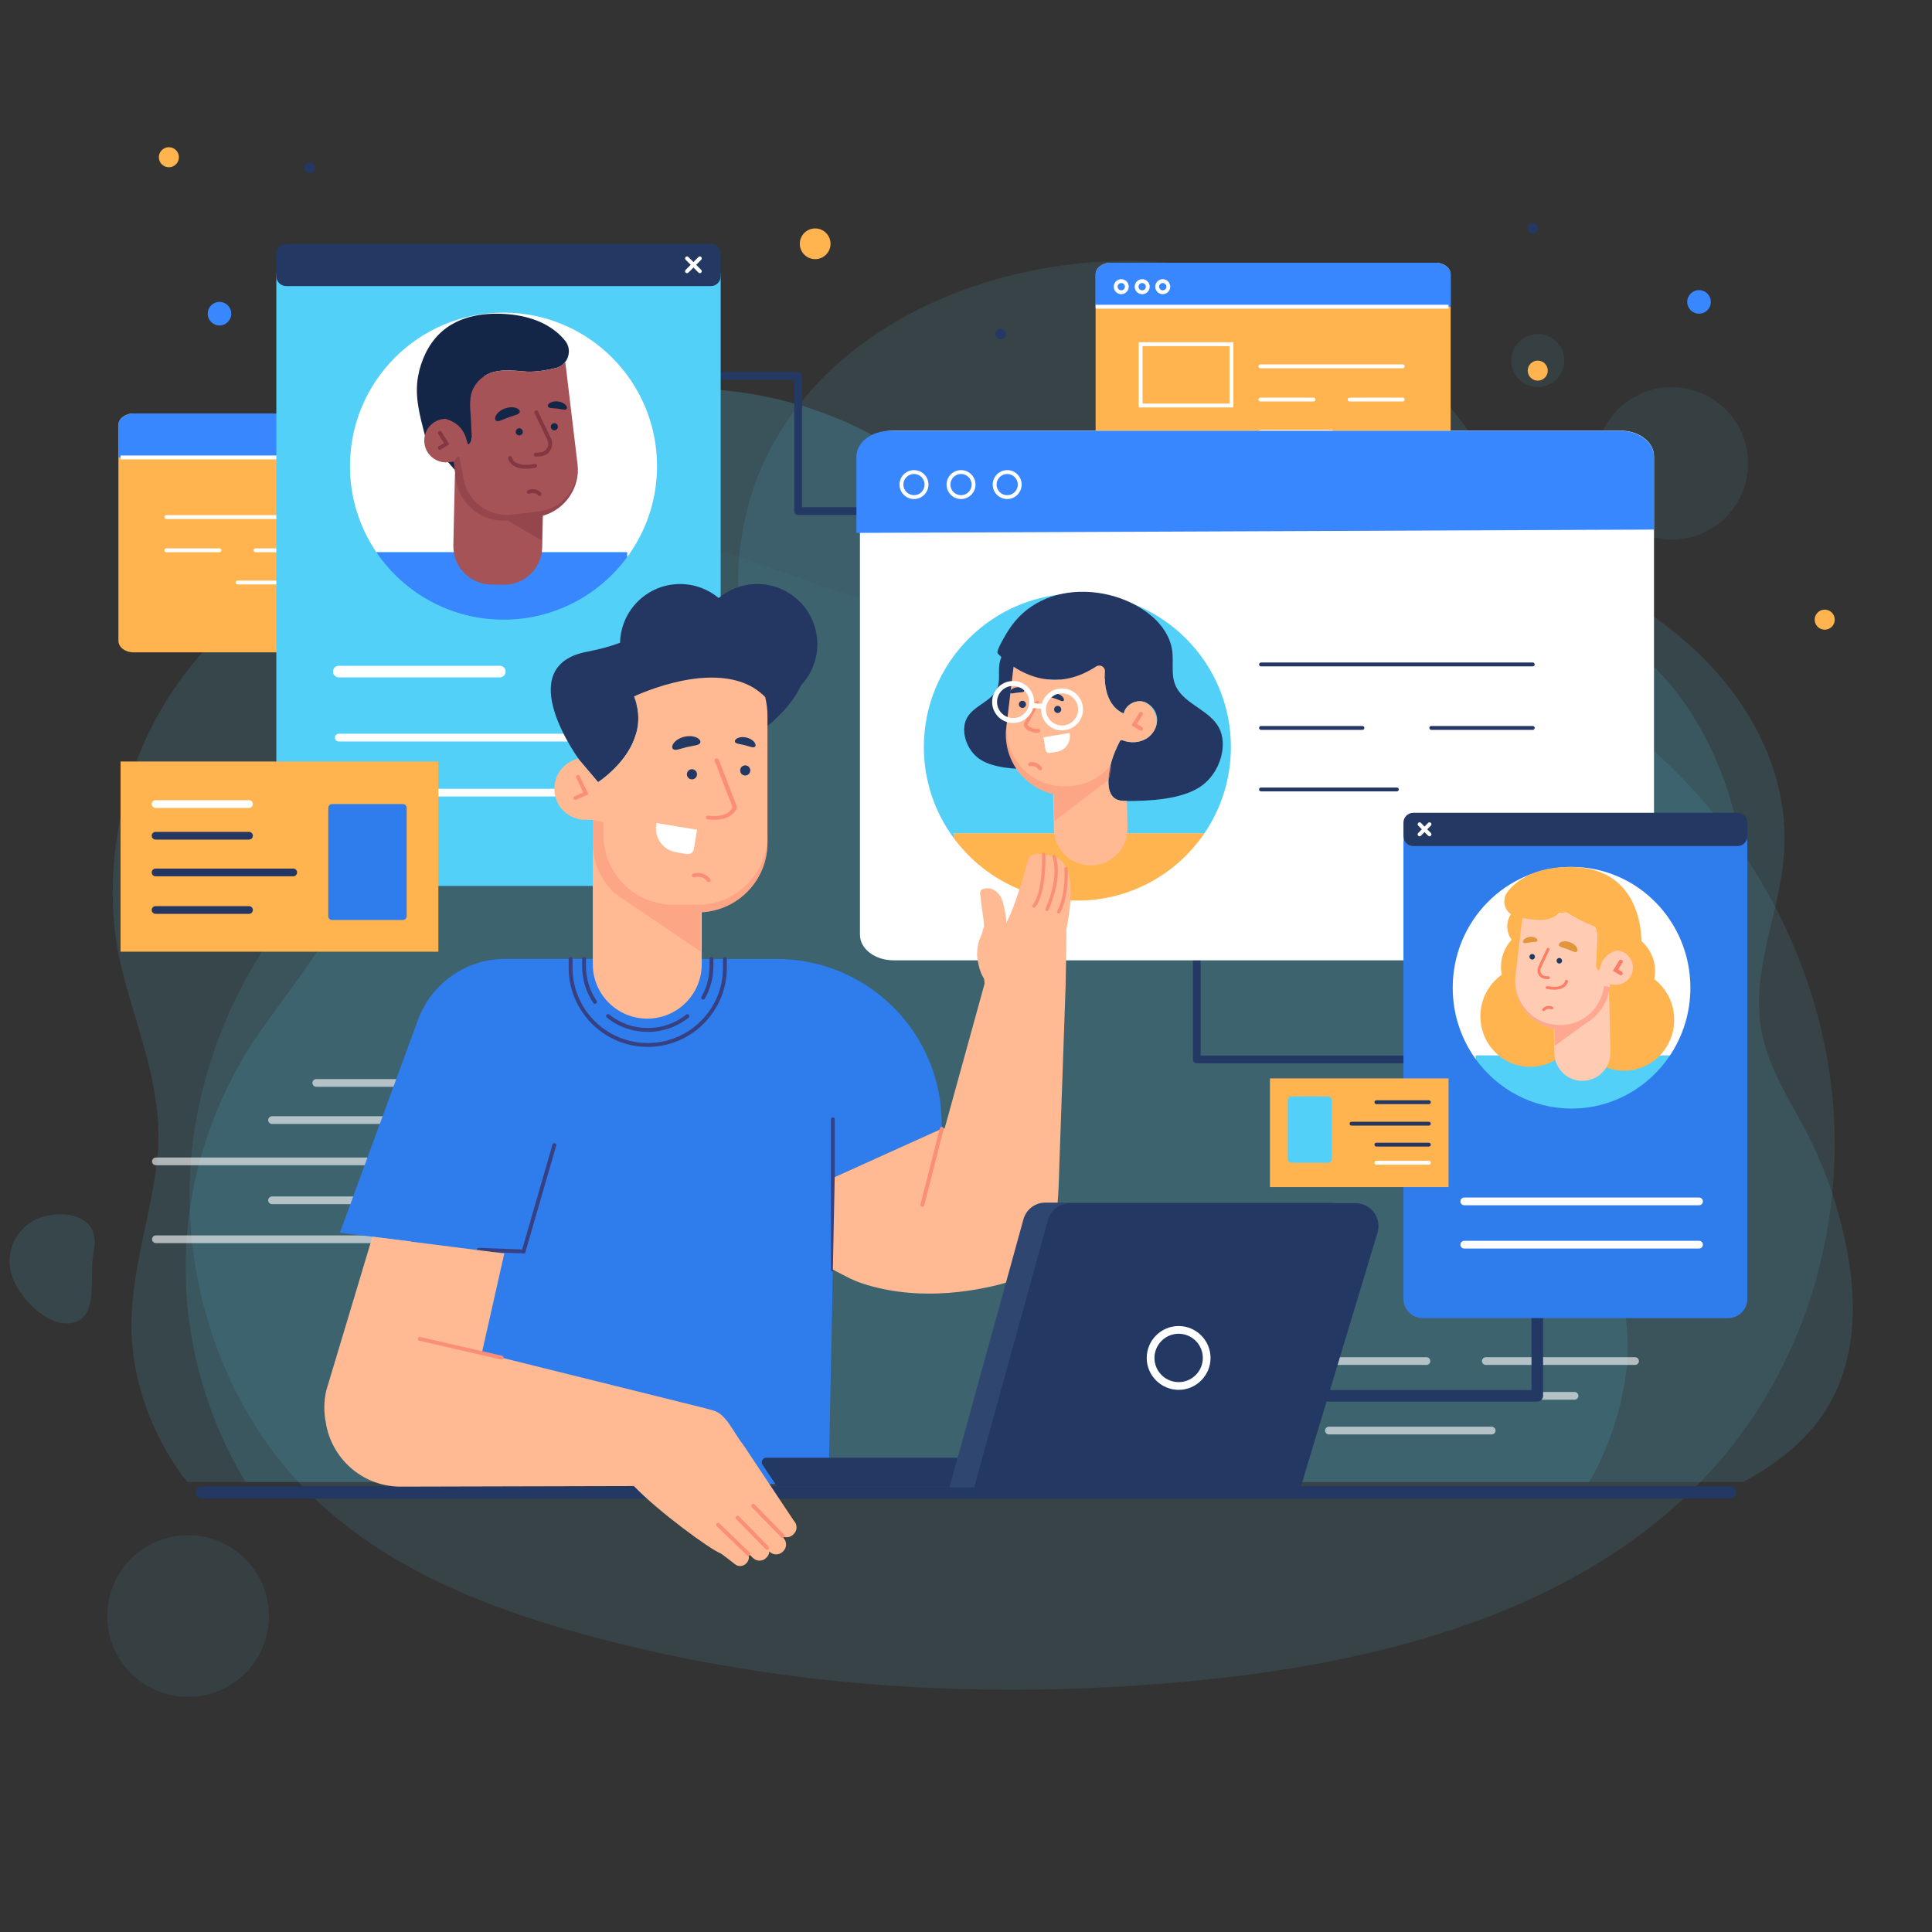 <svg xmlns="http://www.w3.org/2000/svg" width="500" height="500" viewBox="0 0 500 500" fill="none"><rect x="0" y="0" width="500" height="500" fill="#333333" stroke="none"/><g opacity="0.25"><g opacity="0.41"><path d="M474.612 303.53C475.032 296.303 474.844 289.043 474.029 281.855C470.202 248.078 452.874 216.228 427.369 193.755C418.27 185.737 407.917 178.555 401.995 167.972C392.023 150.149 392.778 129.666 380.402 112.069C368.011 94.451 349.954 80.712 329.59 73.656C268.874 52.618 183.869 86.873 191.523 160.026C191.55 160.288 191.58 160.67 191.613 161.153C192.631 176.348 180.704 189.124 165.526 189.484C109.507 190.813 61.287 234.004 50.969 288.713C44.333 323.897 55.199 362.462 80.936 387.352C100.148 405.931 125.924 416.138 151.714 423.152C203.422 437.215 257.836 440.162 311.152 434.785C361.059 429.752 413.702 415.404 445.979 377.008C463.196 356.524 473.06 330.258 474.612 303.53Z" fill="#53D0F7"></path></g><g opacity="0.31"><path d="M451.872 124.467C454.376 113.864 447.81 103.239 437.207 100.735C426.604 98.232 415.979 104.797 413.475 115.4C410.972 126.003 417.537 136.628 428.14 139.132C438.743 141.636 449.368 135.07 451.872 124.467Z" fill="#53D0F7"></path></g><g opacity="0.31"><path d="M397.969 100.18C401.757 100.18 404.828 97.109 404.828 93.321C404.828 89.533 401.757 86.462 397.969 86.462C394.181 86.462 391.11 89.533 391.11 93.321C391.11 97.109 394.181 100.18 397.969 100.18Z" fill="#53D0F7"></path></g><g opacity="0.31"><path d="M163.607 87.025C164.774 82.085 161.715 77.134 156.775 75.968C151.835 74.801 146.884 77.86 145.718 82.8C144.551 87.74 147.611 92.691 152.551 93.857C157.491 95.024 162.441 91.965 163.607 87.025Z" fill="#53D0F7"></path></g><g opacity="0.31"><path d="M48.677 439.158C60.235 439.158 69.604 429.789 69.604 418.231C69.604 406.673 60.235 397.304 48.677 397.304C37.119 397.304 27.75 406.673 27.75 418.231C27.75 429.789 37.119 439.158 48.677 439.158Z" fill="#53D0F7"></path></g></g><g opacity="0.25"><g opacity="0.47"><path d="M10.91 314.955C4.598 316.906 1.062 323.604 3.012 329.917C4.963 336.229 13.017 344.151 19.329 342.2C25.641 340.249 22.925 330.254 24.267 323.785C26.138 314.763 17.222 313.005 10.91 314.955Z" fill="#53D0F7"></path></g><g opacity="0.47"><path d="M82.422 117.104C77.691 108.286 66.707 104.973 57.888 109.704C49.07 114.435 39.63 128.707 44.361 137.525C49.092 146.343 63.163 139.406 73.17 139.523C87.126 139.687 87.153 125.922 82.422 117.104Z" fill="#53D0F7"></path></g><g opacity="0.47"><path d="M472.575 364.862C478.834 354.908 480.403 342.558 479.1 330.872C477.805 319.26 474.247 307.076 469.278 296.515C464.568 286.506 457.751 277.577 455.808 266.428C453.241 251.698 459.964 237.539 461.525 223.09C464.632 194.325 445.193 168.98 421.077 155.294C401.49 144.178 378.527 140.007 356.008 140.304C335.74 140.571 315.508 144.167 295.868 149.002C276.941 153.661 258.436 159.801 238.597 157.864C222.097 156.253 207.237 149.4 191.871 144.29C155.186 132.09 110.747 130.369 77.201 148.942C55.672 160.862 40.603 180.219 33.92 201.031C29.025 216.275 27.573 233.803 31.16 249.23C35.191 266.565 42.638 281.835 40.672 300.095C39.058 315.079 33.554 329.687 34.04 344.887C34.458 357.951 39.352 371.016 46.96 381.582C47.452 382.264 47.975 382.937 48.564 383.535H451.184C459.613 378.99 467.48 372.965 472.575 364.862Z" fill="#53D0F7"></path></g><g opacity="0.81"><path d="M420.887 354.887C422.313 343.785 418.974 333.473 419.412 322.683C420.254 301.934 439.316 287.609 445.958 268.957C454.369 245.338 453.965 218.872 443.751 195.857C438.828 184.765 431.637 174.457 421.817 167.328C406.678 156.338 386.842 153.928 368.187 155.322C340.423 157.397 311.127 168.944 283.212 165.795C267.808 164.057 263.104 148.039 255.148 137.473C246.15 125.523 233.896 116.136 220.349 109.888C195.397 98.38 165.451 97.291 139.949 107.726C112.722 118.866 88.991 146.072 90.551 176.84C91.273 191.074 97.203 205.211 94.458 219.197C91.012 236.749 77.247 252.743 67.272 267.044C56.256 282.838 49.587 301.672 48.279 320.887C46.796 342.673 52.223 364.873 63.562 383.534H411.317C416.363 374.745 419.596 364.935 420.887 354.887Z" fill="#53D0F7"></path></g></g><path d="M447.73 387.822H52.27C51.397 387.822 50.689 387.114 50.689 386.241C50.689 385.368 51.397 384.661 52.27 384.661H447.73C448.603 384.661 449.311 385.369 449.311 386.241C449.311 387.114 448.603 387.822 447.73 387.822Z" fill="#233863"></path><path d="M210.964 67.069C213.16 67.069 214.94 65.289 214.94 63.093C214.94 60.897 213.16 59.117 210.964 59.117C208.768 59.117 206.988 60.897 206.988 63.093C206.988 65.289 208.768 67.069 210.964 67.069Z" fill="#FFB44F"></path><path d="M46.301 40.692C46.301 42.125 45.139 43.287 43.706 43.287C42.273 43.287 41.111 42.125 41.111 40.692C41.111 39.259 42.273 38.097 43.706 38.097C45.139 38.097 46.301 39.259 46.301 40.692Z" fill="#FFB44F"></path><path d="M472.234 162.963C473.667 162.963 474.829 161.801 474.829 160.368C474.829 158.935 473.667 157.773 472.234 157.773C470.801 157.773 469.639 158.935 469.639 160.368C469.639 161.801 470.801 162.963 472.234 162.963Z" fill="#FFB44F"></path><path d="M400.564 95.916C400.564 97.349 399.402 98.511 397.969 98.511C396.536 98.511 395.374 97.349 395.374 95.916C395.374 94.483 396.536 93.321 397.969 93.321C399.402 93.321 400.564 94.483 400.564 95.916Z" fill="#FFB44F"></path><path d="M59.856 81.183C59.856 82.868 58.49 84.235 56.804 84.235C55.119 84.235 53.752 82.869 53.752 81.183C53.752 79.497 55.118 78.131 56.804 78.131C58.489 78.131 59.856 79.497 59.856 81.183Z" fill="#3887FE"></path><path d="M442.759 78.131C442.759 79.817 441.393 81.183 439.707 81.183C438.022 81.183 436.655 79.817 436.655 78.131C436.655 76.446 438.021 75.079 439.707 75.079C441.392 75.079 442.759 76.445 442.759 78.131Z" fill="#3887FE"></path><path d="M81.494 43.419C81.494 44.162 80.891 44.765 80.148 44.765C79.405 44.765 78.802 44.162 78.802 43.419C78.802 42.676 79.405 42.073 80.148 42.073C80.891 42.073 81.494 42.676 81.494 43.419Z" fill="#233863"></path><path d="M260.303 86.462C260.303 87.205 259.7 87.808 258.957 87.808C258.214 87.808 257.611 87.205 257.611 86.462C257.611 85.719 258.214 85.116 258.957 85.116C259.7 85.116 260.303 85.719 260.303 86.462Z" fill="#233863"></path><path d="M398.018 59.117C398.018 59.86 397.415 60.463 396.672 60.463C395.929 60.463 395.326 59.86 395.326 59.117C395.326 58.374 395.928 57.771 396.672 57.771C397.416 57.771 398.018 58.374 398.018 59.117Z" fill="#233863"></path><g opacity="0.61"><path d="M369.164 353.244H343.93C343.377 353.244 342.93 352.797 342.93 352.244C342.93 351.691 343.377 351.244 343.93 351.244H369.164C369.717 351.244 370.164 351.691 370.164 352.244C370.164 352.797 369.717 353.244 369.164 353.244Z" fill="white"></path><path d="M423.158 353.244H384.529C383.976 353.244 383.529 352.797 383.529 352.244C383.529 351.691 383.976 351.244 384.529 351.244H423.158C423.711 351.244 424.158 351.691 424.158 352.244C424.158 352.797 423.711 353.244 423.158 353.244Z" fill="white"></path><path d="M407.487 362.235H343.93C343.377 362.235 342.93 361.788 342.93 361.235C342.93 360.682 343.377 360.235 343.93 360.235H407.488C408.041 360.235 408.488 360.682 408.488 361.235C408.487 361.788 408.04 362.235 407.487 362.235Z" fill="white"></path><path d="M386.042 371.227H343.93C343.377 371.227 342.93 370.78 342.93 370.227C342.93 369.674 343.377 369.227 343.93 369.227H386.042C386.595 369.227 387.042 369.674 387.042 370.227C387.042 370.779 386.595 371.227 386.042 371.227Z" fill="white"></path><path d="M105.565 321.717H40.352C39.799 321.717 39.352 321.27 39.352 320.717C39.352 320.164 39.799 319.717 40.352 319.717H105.566C106.119 319.717 106.566 320.164 106.566 320.717C106.566 321.27 106.118 321.717 105.565 321.717Z" fill="white"></path><path d="M105.565 301.566H40.352C39.799 301.566 39.352 301.119 39.352 300.566C39.352 300.013 39.799 299.566 40.352 299.566H105.566C106.119 299.566 106.566 300.013 106.566 300.566C106.566 301.119 106.118 301.566 105.565 301.566Z" fill="white"></path><path d="M105.565 311.642H70.406C69.853 311.642 69.406 311.195 69.406 310.642C69.406 310.089 69.853 309.642 70.406 309.642H105.565C106.118 309.642 106.565 310.089 106.565 310.642C106.565 311.195 106.118 311.642 105.565 311.642Z" fill="white"></path><path d="M105.565 290.88H70.406C69.853 290.88 69.406 290.433 69.406 289.88C69.406 289.327 69.853 288.88 70.406 288.88H105.565C106.118 288.88 106.565 289.327 106.565 289.88C106.565 290.433 106.118 290.88 105.565 290.88Z" fill="white"></path><path d="M105.565 281.263H81.853C81.3 281.263 80.853 280.816 80.853 280.263C80.853 279.71 81.3 279.263 81.853 279.263H105.565C106.118 279.263 106.565 279.71 106.565 280.263C106.565 280.816 106.118 281.263 105.565 281.263Z" fill="white"></path></g><path d="M397.848 362.735H341.727C340.899 362.735 340.227 362.063 340.227 361.235C340.227 360.407 340.899 359.735 341.727 359.735H396.348V341.124C396.348 340.296 397.02 339.624 397.848 339.624C398.676 339.624 399.348 340.296 399.348 341.124V361.235C399.348 362.064 398.676 362.735 397.848 362.735Z" fill="#233863"></path><path d="M363.212 275.179H309.725C309.172 275.179 308.725 274.732 308.725 274.179V245.302C308.725 244.75 309.172 244.302 309.725 244.302C310.278 244.302 310.725 244.75 310.725 245.302V273.179H363.212C363.765 273.179 364.212 273.626 364.212 274.179C364.212 274.732 363.765 275.179 363.212 275.179Z" fill="#233863"></path><path d="M222.399 133.272H206.555C206.002 133.272 205.555 132.824 205.555 132.272V98.261H179.395C178.842 98.261 178.395 97.813 178.395 97.261C178.395 96.709 178.842 96.261 179.395 96.261H206.555C207.108 96.261 207.555 96.709 207.555 97.261V131.272H222.399C222.952 131.272 223.399 131.72 223.399 132.272C223.399 132.824 222.952 133.272 222.399 133.272Z" fill="#233863"></path><path d="M197.417 314.334C196.589 314.334 195.917 313.662 195.917 312.834V262.231H166.925C166.097 262.231 165.425 261.559 165.425 260.731V198.63C165.425 197.801 166.097 197.13 166.925 197.13C167.753 197.13 168.425 197.801 168.425 198.63V259.232H197.417C198.245 259.232 198.917 259.904 198.917 260.732V312.835C198.917 313.662 198.245 314.334 197.417 314.334Z" fill="#233863"></path><path d="M371.543 129.811H287.433C285.287 129.811 283.547 128.475 283.547 126.827V76.627V70.978C283.547 69.33 285.287 67.994 287.433 67.994H371.543C373.689 67.994 375.429 69.33 375.429 70.978V126.827C375.429 128.475 373.689 129.811 371.543 129.811Z" fill="#FFB44F"></path><path d="M283.547 79.758V70.978C283.547 69.33 285.287 67.994 287.433 67.994H371.543C373.689 67.994 375.429 69.33 375.429 70.978V79.375" fill="#3887FE"></path><path d="M374.874 78.874H283.547V79.874H374.874V78.874Z" fill="white"></path><path d="M290.179 76.136C289.107 76.136 288.235 75.264 288.235 74.192C288.235 73.12 289.107 72.248 290.179 72.248C291.251 72.248 292.123 73.12 292.123 74.192C292.123 75.264 291.251 76.136 290.179 76.136ZM290.179 73.247C289.658 73.247 289.235 73.671 289.235 74.191C289.235 74.711 289.659 75.135 290.179 75.135C290.699 75.135 291.123 74.711 291.123 74.191C291.123 73.671 290.699 73.247 290.179 73.247Z" fill="white"></path><path d="M295.598 76.136C294.526 76.136 293.654 75.264 293.654 74.192C293.654 73.12 294.526 72.248 295.598 72.248C296.67 72.248 297.542 73.12 297.542 74.192C297.542 75.264 296.67 76.136 295.598 76.136ZM295.598 73.247C295.077 73.247 294.654 73.671 294.654 74.191C294.654 74.711 295.078 75.135 295.598 75.135C296.119 75.135 296.542 74.711 296.542 74.191C296.542 73.671 296.118 73.247 295.598 73.247Z" fill="white"></path><path d="M300.915 76.136C299.843 76.136 298.971 75.264 298.971 74.192C298.971 73.12 299.843 72.248 300.915 72.248C301.987 72.248 302.859 73.12 302.859 74.192C302.859 75.264 301.987 76.136 300.915 76.136ZM300.915 73.247C300.394 73.247 299.971 73.671 299.971 74.191C299.971 74.711 300.395 75.135 300.915 75.135C301.435 75.135 301.859 74.711 301.859 74.191C301.859 73.671 301.435 73.247 300.915 73.247Z" fill="white"></path><path d="M363.023 95.302H326.184C325.908 95.302 325.684 95.078 325.684 94.802C325.684 94.526 325.908 94.302 326.184 94.302H363.023C363.299 94.302 363.523 94.526 363.523 94.802C363.523 95.079 363.3 95.302 363.023 95.302Z" fill="white"></path><path d="M344.604 112.247H326.184C325.908 112.247 325.684 112.023 325.684 111.747C325.684 111.471 325.908 111.247 326.184 111.247H344.604C344.88 111.247 345.104 111.471 345.104 111.747C345.104 112.023 344.881 112.247 344.604 112.247Z" fill="white"></path><path d="M339.939 103.908H326.185C325.909 103.908 325.685 103.684 325.685 103.408C325.685 103.132 325.909 102.908 326.185 102.908H339.939C340.215 102.908 340.439 103.132 340.439 103.408C340.439 103.685 340.215 103.908 339.939 103.908Z" fill="white"></path><path d="M363.023 103.908H349.27C348.994 103.908 348.77 103.684 348.77 103.408C348.77 103.132 348.994 102.908 349.27 102.908H363.023C363.299 102.908 363.523 103.132 363.523 103.408C363.523 103.685 363.3 103.908 363.023 103.908Z" fill="white"></path><path d="M319.194 105.445H294.697V88.579H319.194V105.445ZM295.697 104.445H318.194V89.579H295.697V104.445Z" fill="white"></path><path d="M222.555 130.591V118.065C222.555 114.41 226.446 111.447 231.247 111.447H419.362C424.162 111.447 428.054 114.41 428.054 118.065V241.911C428.054 245.566 424.163 248.529 419.362 248.529H231.246C226.446 248.529 222.554 245.566 222.554 241.911V222.033" fill="white"></path><path d="M428.054 137.053V118.189C428.054 114.486 424.145 111.485 419.324 111.485H230.37C225.548 111.485 221.64 114.487 221.64 118.189V137.914L428.054 137.053Z" fill="#3887FE"></path><path d="M236.538 129.154C234.473 129.154 232.793 127.474 232.793 125.409C232.793 123.344 234.473 121.664 236.538 121.664C238.602 121.664 240.282 123.344 240.282 125.409C240.282 127.474 238.602 129.154 236.538 129.154ZM236.538 122.665C235.024 122.665 233.793 123.896 233.793 125.41C233.793 126.924 235.024 128.155 236.538 128.155C238.051 128.155 239.282 126.924 239.282 125.41C239.282 123.896 238.051 122.665 236.538 122.665Z" fill="white"></path><path d="M248.713 129.154C246.648 129.154 244.968 127.474 244.968 125.409C244.968 123.344 246.648 121.664 248.713 121.664C250.777 121.664 252.457 123.344 252.457 125.409C252.457 127.474 250.777 129.154 248.713 129.154ZM248.713 122.665C247.199 122.665 245.968 123.896 245.968 125.41C245.968 126.924 247.199 128.155 248.713 128.155C250.226 128.155 251.457 126.924 251.457 125.41C251.457 123.896 250.226 122.665 248.713 122.665Z" fill="white"></path><path d="M260.657 129.154C258.593 129.154 256.913 127.474 256.913 125.409C256.913 123.344 258.593 121.664 260.657 121.664C262.722 121.664 264.402 123.344 264.402 125.409C264.402 127.474 262.723 129.154 260.657 129.154ZM260.657 122.665C259.144 122.665 257.913 123.896 257.913 125.41C257.913 126.924 259.144 128.155 260.657 128.155C262.171 128.155 263.402 126.924 263.402 125.41C263.402 123.896 262.171 122.665 260.657 122.665Z" fill="white"></path><path d="M396.673 172.459H326.343C326.067 172.459 325.843 172.235 325.843 171.959C325.843 171.683 326.067 171.459 326.343 171.459H396.673C396.949 171.459 397.173 171.683 397.173 171.959C397.173 172.235 396.949 172.459 396.673 172.459Z" fill="#243762"></path><path d="M361.508 204.808H326.343C326.067 204.808 325.843 204.584 325.843 204.308C325.843 204.032 326.067 203.808 326.343 203.808H361.508C361.784 203.808 362.008 204.032 362.008 204.308C362.008 204.585 361.784 204.808 361.508 204.808Z" fill="#243762"></path><path d="M352.599 188.888H326.343C326.067 188.888 325.843 188.664 325.843 188.388C325.843 188.112 326.067 187.888 326.343 187.888H352.599C352.875 187.888 353.099 188.112 353.099 188.388C353.099 188.664 352.875 188.888 352.599 188.888Z" fill="#243762"></path><path d="M396.673 188.888H370.416C370.14 188.888 369.916 188.664 369.916 188.388C369.916 188.112 370.14 187.888 370.416 187.888H396.673C396.949 187.888 397.173 188.112 397.173 188.388C397.173 188.664 396.949 188.888 396.673 188.888Z" fill="#243762"></path><path d="M278.824 233.074C265.708 233.074 254.08 226.715 246.844 216.916V215.63H311.718C304.572 226.157 292.506 233.074 278.824 233.074Z" fill="#FFB44F"></path><path d="M246.844 216.916C241.974 210.321 239.091 202.169 239.091 193.341C239.091 171.397 256.88 153.608 278.824 153.608C300.768 153.608 318.557 171.397 318.557 193.341C318.557 201.603 316.034 209.274 311.719 215.63H246.845V216.916H246.844Z" fill="#53D0F7"></path><path d="M315.435 188.275C314.841 187.171 314.012 186.248 313.067 185.417C309.966 182.694 305.605 180.97 304.11 177.138C303.05 174.421 303.755 171.355 303.374 168.463C302.913 164.96 300.832 161.811 298.145 159.517C291.921 154.205 282.689 152.015 274.71 153.707C271.061 154.481 267.615 156.12 264.817 158.601C263.344 159.907 262.068 161.426 261.006 163.082C260.566 163.769 257.656 168.458 258.207 169.096C258.207 169.096 258.545 169.48 259.156 170.055C258.903 170.695 258.715 171.358 258.624 172.045C258.359 174.056 258.85 176.187 258.113 178.077C257.073 180.742 254.041 181.94 251.884 183.834C251.227 184.411 250.651 185.053 250.237 185.821C249.371 187.43 249.363 189.394 249.846 191.156C250.452 193.366 251.831 195.387 253.77 196.609C257.24 198.796 262.833 199.059 266.828 199.048C267.554 199.046 268.323 199.003 268.927 198.6C269.781 198.03 270.066 196.906 270.101 195.88C270.19 193.254 269.277 190.645 268.078 188.344C268.035 188.262 267.988 188.175 267.908 188.128C267.773 188.048 267.603 188.107 267.456 188.16C266.09 188.658 270.949 178.618 270.731 175.785C271.825 175.928 272.969 175.98 274.167 175.894C278.943 178.212 283.073 177.156 285.922 175.631C286.014 179.266 287.272 183.119 290.817 184.677C291.233 182.628 293.475 181.196 295.54 181.522C295.786 181.561 296.025 181.625 296.258 181.707C297.977 182.309 299.281 184.005 299.455 185.838C299.522 186.544 299.422 187.249 299.206 187.92C298.784 189.228 297.889 190.396 296.714 191.124C294.936 192.224 292.64 192.354 290.675 191.638C290.463 191.561 290.218 191.477 290.024 191.591C289.909 191.659 289.841 191.783 289.779 191.902C288.055 195.211 286.743 198.963 286.87 202.74C286.92 204.215 287.33 205.832 288.558 206.651C289.427 207.231 290.532 207.293 291.577 207.296C291.603 207.296 291.631 207.296 291.657 207.296C297.396 207.308 305.388 206.919 310.355 203.788C313.143 202.031 315.127 199.125 315.998 195.947C316.692 193.413 316.68 190.589 315.435 188.275Z" fill="#243762"></path><path d="M288.557 206.651C287.329 205.832 286.919 204.215 286.869 202.74C286.741 198.963 288.054 195.211 289.778 191.902C289.84 191.784 289.908 191.659 290.023 191.591C290.217 191.476 290.462 191.56 290.674 191.638C292.638 192.354 294.935 192.224 296.713 191.124C297.888 190.397 298.783 189.228 299.205 187.92C299.242 187.747 299.274 187.573 299.295 187.394C299.583 184.983 298.301 182.751 296.257 181.707C296.024 181.626 295.785 181.561 295.539 181.522C293.474 181.196 291.232 182.628 290.816 184.677C286.678 182.859 285.65 177.91 285.965 173.834C286.061 172.596 284.712 171.814 283.672 172.492C274.563 178.439 266.792 175.502 262.309 172.541L260.602 186.819V186.82L260.439 188.187C259.471 196.284 264.788 203.678 272.544 205.5L272.748 214.642C272.866 219.907 277.229 224.079 282.493 223.961C287.758 223.843 291.93 219.48 291.812 214.216L291.657 207.295C291.631 207.295 291.603 207.295 291.577 207.295C290.532 207.294 289.426 207.231 288.557 206.651Z" fill="#FFBA94"></path><path opacity="0.46" d="M287.32 198.104C284.299 202.026 279.169 204.034 273.617 203.371C265.453 202.395 259.626 194.986 260.601 186.822L260.438 188.189C259.458 196.384 264.915 203.86 272.823 205.567L272.754 205.584L272.907 212.436L286.388 202.195C286.545 202.063 286.7 201.928 286.852 201.79C287.05 201.61 287.292 200.571 287.426 199.63C287.568 198.635 287.591 197.751 287.32 198.104Z" fill="#FB8E77"></path><path d="M272.811 183.489C272.751 183.994 273.111 184.453 273.617 184.514C274.123 184.575 274.581 184.214 274.642 183.708C274.703 183.202 274.342 182.744 273.836 182.683C273.33 182.622 272.871 182.983 272.811 183.489Z" fill="#233863"></path><path d="M263.689 182.174C263.629 182.679 263.989 183.138 264.495 183.199C265 183.259 265.459 182.899 265.519 182.393C265.579 181.887 265.219 181.429 264.713 181.369C264.208 181.307 263.75 181.668 263.689 182.174Z" fill="#233863"></path><path d="M268.678 189.643C266.037 189.643 265.242 188.396 265.022 187.859C264.914 187.595 264.93 187.3 265.067 187.05L267.993 181.671C268.126 181.427 268.43 181.34 268.672 181.47C268.914 181.602 269.004 181.906 268.872 182.148L265.945 187.528C266.091 187.83 266.644 188.642 268.678 188.642C268.683 188.642 268.688 188.642 268.694 188.642H268.695C268.97 188.642 269.194 188.865 269.195 189.141C269.196 189.424 268.988 189.645 268.678 189.643Z" fill="#FB8E77"></path><path d="M269.174 199.352C269.013 199.352 268.854 199.273 268.757 199.128C268.724 199.077 267.956 197.969 266.683 198.3C266.413 198.372 266.142 198.209 266.073 197.942C266.004 197.674 266.164 197.401 266.431 197.332C268.41 196.814 269.545 198.504 269.592 198.577C269.743 198.807 269.679 199.118 269.448 199.269C269.364 199.326 269.269 199.352 269.174 199.352Z" fill="#FB8E77"></path><path d="M275.019 181.46C274.769 181.475 274.499 181.346 274.231 181.237C273.963 181.121 273.692 181.012 273.453 180.924C273.213 180.837 272.935 180.746 272.655 180.663C272.379 180.574 272.089 180.499 271.91 180.328C271.736 180.166 271.743 179.887 272.098 179.669C272.435 179.454 273.152 179.347 273.946 179.634C274.738 179.924 275.208 180.463 275.319 180.841C275.441 181.233 275.259 181.449 275.019 181.46Z" fill="#233863"></path><path d="M261.639 179.429C261.88 179.499 262.171 179.433 262.457 179.385C262.744 179.331 263.033 179.284 263.285 179.253C263.538 179.221 263.83 179.194 264.121 179.175C264.409 179.15 264.71 179.14 264.922 179.013C265.127 178.894 265.183 178.619 264.884 178.328C264.602 178.044 263.927 177.781 263.09 177.885C262.254 177.993 261.676 178.414 261.483 178.759C261.278 179.114 261.407 179.365 261.639 179.429Z" fill="#233863"></path><path d="M295.3 189.111C295.211 189.111 295.121 189.088 295.04 189.038L292.838 187.698L294.865 184.461C295.011 184.227 295.321 184.157 295.554 184.303C295.787 184.45 295.859 184.758 295.712 184.992L294.222 187.369L295.559 188.182C295.795 188.326 295.869 188.633 295.726 188.869C295.633 189.026 295.468 189.111 295.3 189.111Z" fill="#FB8E77"></path><path d="M271.734 194.856L273.509 194.563C275.708 194.2 277.196 192.123 276.833 189.924L276.795 189.697L270.049 190.811L270.58 194.03C270.671 194.576 271.187 194.946 271.734 194.856Z" fill="white"></path><path d="M278.554 179.623C277.494 178.633 276.111 178.116 274.661 178.166C273.211 178.216 271.868 178.828 270.878 179.888C270.268 180.542 269.862 181.325 269.633 182.164C269.6 182.158 269.57 182.142 269.536 182.14L267.592 181.99C267.602 181.821 267.63 181.656 267.624 181.485C267.52 178.492 264.999 176.141 262.008 176.245C260.558 176.295 259.215 176.907 258.225 177.968C257.235 179.029 256.718 180.411 256.768 181.861C256.861 184.527 258.868 186.682 261.421 187.049C261.734 187.094 262.057 187.112 262.384 187.101C263.834 187.051 265.177 186.439 266.168 185.378C266.742 184.763 267.135 184.033 267.373 183.251L269.445 183.41C269.441 183.534 269.417 183.654 269.422 183.779C269.514 186.444 271.522 188.601 274.075 188.968C274.389 189.013 274.71 189.031 275.038 189.02C278.031 188.916 280.381 186.397 280.278 183.404C280.226 181.956 279.615 180.613 278.554 179.623ZM265.236 184.51C264.478 185.322 263.45 185.79 262.339 185.828C260.048 185.909 258.12 184.108 258.04 181.816C258.002 180.706 258.398 179.648 259.155 178.836C259.912 178.024 260.941 177.556 262.051 177.518C264.342 177.436 266.269 179.238 266.35 181.529C266.39 182.64 265.994 183.699 265.236 184.51ZM274.993 187.749C272.704 187.833 270.773 186.029 270.694 183.738C270.656 182.628 271.052 181.57 271.809 180.758C272.567 179.946 273.595 179.478 274.705 179.44C274.956 179.431 275.205 179.445 275.45 179.48C276.282 179.6 277.057 179.969 277.685 180.555C278.497 181.313 278.965 182.341 279.004 183.451C279.083 185.741 277.284 187.67 274.993 187.749Z" fill="white"></path><path d="M34.532 168.823H118.642C120.788 168.823 122.528 167.487 122.528 165.839V115.639V109.99C122.528 108.342 120.788 107.006 118.642 107.006H34.532C32.386 107.006 30.646 108.342 30.646 109.99V165.839C30.646 167.487 32.386 168.823 34.532 168.823Z" fill="#FFB44F"></path><path d="M122.528 118.77V109.99C122.528 108.342 120.788 107.006 118.642 107.006H34.532C32.386 107.006 30.646 108.342 30.646 109.99V118.387" fill="#3887FE"></path><path d="M122.528 117.886H31.201V118.886H122.528V117.886Z" fill="white"></path><path d="M115.896 115.147C114.824 115.147 113.952 114.275 113.952 113.203C113.952 112.131 114.824 111.259 115.896 111.259C116.968 111.259 117.84 112.131 117.84 113.203C117.841 114.275 116.969 115.147 115.896 115.147ZM115.896 112.259C115.375 112.259 114.952 112.683 114.952 113.203C114.952 113.723 115.376 114.147 115.896 114.147C116.416 114.147 116.84 113.723 116.84 113.203C116.84 112.683 116.417 112.259 115.896 112.259Z" fill="white"></path><path d="M110.477 115.147C109.405 115.147 108.533 114.275 108.533 113.203C108.533 112.131 109.405 111.259 110.477 111.259C111.549 111.259 112.421 112.131 112.421 113.203C112.421 114.275 111.549 115.147 110.477 115.147ZM110.477 112.259C109.956 112.259 109.533 112.683 109.533 113.203C109.533 113.723 109.957 114.147 110.477 114.147C110.997 114.147 111.421 113.723 111.421 113.203C111.421 112.683 110.997 112.259 110.477 112.259Z" fill="white"></path><path d="M105.159 115.147C104.087 115.147 103.215 114.275 103.215 113.203C103.215 112.131 104.087 111.259 105.159 111.259C106.231 111.259 107.103 112.131 107.103 113.203C107.103 114.275 106.231 115.147 105.159 115.147ZM105.159 112.259C104.638 112.259 104.215 112.683 104.215 113.203C104.215 113.723 104.639 114.147 105.159 114.147C105.679 114.147 106.103 113.723 106.103 113.203C106.103 112.683 105.68 112.259 105.159 112.259Z" fill="white"></path><path d="M79.89 134.314H43.051C42.775 134.314 42.551 134.09 42.551 133.814C42.551 133.538 42.775 133.314 43.051 133.314H79.89C80.166 133.314 80.39 133.538 80.39 133.814C80.39 134.091 80.166 134.314 79.89 134.314Z" fill="white"></path><path d="M79.89 151.259H61.471C61.195 151.259 60.971 151.035 60.971 150.759C60.971 150.483 61.195 150.259 61.471 150.259H79.89C80.166 150.259 80.39 150.483 80.39 150.759C80.39 151.035 80.166 151.259 79.89 151.259Z" fill="white"></path><path d="M79.89 142.92H66.137C65.861 142.92 65.637 142.696 65.637 142.42C65.637 142.144 65.861 141.92 66.137 141.92H79.89C80.166 141.92 80.39 142.144 80.39 142.42C80.39 142.696 80.166 142.92 79.89 142.92Z" fill="white"></path><path d="M56.804 142.92H43.051C42.775 142.92 42.551 142.696 42.551 142.42C42.551 142.144 42.775 141.92 43.051 141.92H56.804C57.08 141.92 57.304 142.144 57.304 142.42C57.304 142.696 57.08 142.92 56.804 142.92Z" fill="white"></path><path d="M111.377 156.814H86.881V127.591H111.377V156.814ZM87.881 155.814H110.377V128.591H87.881V155.814Z" fill="white"></path><path d="M181.529 229.281H76.496C73.744 229.281 71.513 227.05 71.513 224.298V71.457C71.513 68.705 73.744 66.474 76.496 66.474H181.528C184.28 66.474 186.511 68.705 186.511 71.457V224.298C186.512 227.05 184.281 229.281 181.529 229.281Z" fill="#53D0F7"></path><path d="M183.955 74.042H74.071C72.659 74.042 71.514 72.897 71.514 71.485V65.651C71.514 64.239 72.659 63.094 74.071 63.094H183.955C185.367 63.094 186.512 64.239 186.512 65.651V71.485C186.512 72.897 185.367 74.042 183.955 74.042Z" fill="#233863"></path><path d="M129.351 175.304H87.68C86.852 175.304 86.18 174.633 86.18 173.804C86.18 172.975 86.852 172.304 87.68 172.304H129.351C130.179 172.304 130.851 172.975 130.851 173.804C130.851 174.633 130.179 175.304 129.351 175.304Z" fill="white"></path><path d="M166.173 191.898H87.68C87.127 191.898 86.68 191.45 86.68 190.898C86.68 190.346 87.127 189.898 87.68 189.898H166.173C166.726 189.898 167.173 190.346 167.173 190.898C167.173 191.45 166.726 191.898 166.173 191.898Z" fill="white"></path><path d="M166.173 206.134H87.68C87.127 206.134 86.68 205.686 86.68 205.134C86.68 204.582 87.127 204.134 87.68 204.134H166.173C166.726 204.134 167.173 204.582 167.173 205.134C167.173 205.686 166.726 206.134 166.173 206.134Z" fill="white"></path><path d="M162.285 144.21C167.155 137.615 170.038 129.463 170.038 120.635C170.038 98.691 152.249 80.902 130.305 80.902C108.361 80.902 90.572 98.691 90.572 120.635C90.572 128.897 93.095 136.568 97.411 142.924H162.285V144.21Z" fill="white"></path><path d="M130.305 160.368C143.421 160.368 155.049 154.009 162.285 144.21V142.924H97.411C104.557 153.451 116.623 160.368 130.305 160.368Z" fill="#3887FE"></path><path d="M146.242 88.166C143.765 85.106 139.173 81.814 130.77 81.259C124.741 80.86 118.325 81.954 113.826 86.285C110.777 89.22 108.949 93.281 108.196 97.407C107.237 102.664 108.694 107.632 109.96 112.681L119.995 124.245L122.016 113.963C122.082 113.847 122.102 113.678 122.108 113.496L125.277 97.379C125.801 97.03 126.362 96.739 126.951 96.522C129.507 95.583 132.661 95.849 135.311 96.104C135.349 96.108 135.371 96.107 135.401 96.108C137.968 96.416 141.169 95.896 143.827 95.258C144.85 95.012 145.674 94.447 146.257 93.711C147.48 92.173 147.629 89.88 146.242 88.166Z" fill="#142647"></path><path d="M149.452 120.042L149.406 119.66L146.935 98.991L146.529 95.597L146.409 94.595C146.373 94.296 146.316 94.005 146.258 93.714C145.675 94.449 144.851 95.015 143.828 95.261C141.17 95.899 137.968 96.419 135.402 96.111C135.372 96.11 135.35 96.11 135.312 96.107C132.661 95.852 129.508 95.586 126.952 96.525C124.518 97.419 122.526 99.545 121.928 102.085C121.385 104.392 121.83 106.862 121.908 109.2C121.944 110.278 122.018 111.354 122.047 112.433C122.057 112.812 122.218 113.616 122.017 113.968C119.945 117.594 122.571 110.447 115.202 108.373L114.763 108.425C111.671 108.795 109.464 111.601 109.834 114.692C110.204 117.784 113.01 119.991 116.101 119.621L117.434 119.462L117.777 122.335C117.759 122.544 117.737 122.752 117.732 122.965L117.325 141.159C117.203 146.62 121.531 151.146 126.992 151.268L130.212 151.34C135.673 151.462 140.199 147.134 140.321 141.673L140.505 133.456C146.284 131.814 150.187 126.195 149.452 120.042Z" fill="#A55356"></path><path opacity="0.46" d="M149.452 120.042L149.406 119.66C150.155 125.924 145.684 131.608 139.42 132.357L132.538 133.18C126.274 133.929 120.589 129.458 119.841 123.194C119.841 123.194 119.489 121.276 118.974 118.507C118.771 117.415 117.434 119.458 117.434 119.458L117.954 123.806C118.752 130.479 124.698 135.267 131.343 134.704L140.109 139.817L140.249 133.532C146.171 131.99 150.198 126.287 149.452 120.042ZM138.583 133.861C138.91 133.822 139.228 133.76 139.546 133.696C139.23 133.763 138.911 133.822 138.583 133.861Z" fill="#833742"></path><path opacity="0.46" d="M146.529 95.596L146.935 98.99L146.529 95.596Z" fill="#833742"></path><path d="M135.305 111.65C135.365 112.155 135.005 112.614 134.499 112.675C133.994 112.735 133.535 112.375 133.475 111.869C133.414 111.364 133.775 110.905 134.281 110.845C134.786 110.784 135.245 111.144 135.305 111.65Z" fill="#142647"></path><path d="M144.378 110.335C144.438 110.84 144.078 111.299 143.572 111.359C143.067 111.42 142.608 111.059 142.548 110.553C142.488 110.048 142.848 109.589 143.354 109.529C143.859 109.468 144.318 109.829 144.378 110.335Z" fill="#142647"></path><path d="M136.096 121.308C134.69 121.308 133.567 121.008 132.74 120.41C131.661 119.629 131.515 118.616 131.51 118.573C131.474 118.299 131.666 118.048 131.941 118.012C132.196 117.976 132.462 118.165 132.502 118.436C132.508 118.473 132.621 119.103 133.357 119.62C134.072 120.123 135.532 120.609 138.4 120.069C138.666 120.019 138.933 120.196 138.984 120.468C139.035 120.739 138.857 121.001 138.586 121.052C137.676 121.223 136.846 121.308 136.096 121.308Z" fill="#833742"></path><path d="M138.846 118.154C138.779 118.154 138.71 118.153 138.641 118.152C138.366 118.146 138.147 117.917 138.153 117.641C138.16 117.365 138.399 117.169 138.665 117.152C139.232 117.163 139.748 117.118 140.201 117.014C140.843 116.866 141.378 116.435 141.667 115.834C141.967 115.211 141.968 114.498 141.67 113.876L138.35 106.94C138.231 106.691 138.336 106.393 138.585 106.273C138.832 106.152 139.133 106.258 139.252 106.508L142.572 113.444C143.002 114.341 143 115.371 142.568 116.268C142.146 117.144 141.365 117.772 140.425 117.989C139.948 118.099 139.418 118.154 138.846 118.154Z" fill="#833742"></path><path d="M139.628 128.337C139.494 128.337 139.36 128.283 139.262 128.177C138.364 127.21 137.119 127.733 137.068 127.757C136.817 127.868 136.521 127.754 136.41 127.501C136.299 127.249 136.411 126.956 136.662 126.843C136.74 126.808 138.606 125.999 139.995 127.497C140.184 127.7 140.171 128.016 139.969 128.204C139.872 128.294 139.75 128.337 139.628 128.337Z" fill="#833742"></path><path d="M128.747 108.99C129.195 109.016 129.68 108.785 130.16 108.589C130.64 108.381 131.127 108.184 131.556 108.028C131.986 107.871 132.486 107.708 132.987 107.559C133.482 107.4 134.003 107.264 134.325 106.958C134.637 106.668 134.625 106.166 133.987 105.775C133.382 105.389 132.097 105.198 130.672 105.713C129.252 106.234 128.408 107.2 128.208 107.879C127.99 108.582 128.316 108.97 128.747 108.99Z" fill="#142647"></path><path d="M146.394 105.976C146.071 106.069 145.68 105.981 145.297 105.917C144.913 105.845 144.525 105.782 144.186 105.739C143.846 105.696 143.455 105.66 143.065 105.634C142.678 105.6 142.275 105.587 141.99 105.417C141.714 105.257 141.64 104.889 142.04 104.499C142.418 104.118 143.323 103.766 144.447 103.905C145.569 104.05 146.344 104.615 146.602 105.077C146.878 105.553 146.705 105.89 146.394 105.976Z" fill="#142647"></path><path d="M113.83 116.406C113.662 116.406 113.497 116.32 113.403 116.166C113.26 115.93 113.334 115.623 113.57 115.479L114.906 114.666L113.416 112.288C113.27 112.054 113.341 111.746 113.574 111.599C113.809 111.453 114.117 111.524 114.263 111.757L116.29 114.993L114.089 116.333C114.009 116.382 113.919 116.406 113.83 116.406Z" fill="#833742"></path><path d="M181.126 70.697C180.998 70.697 180.87 70.648 180.772 70.55L177.439 67.217C177.244 67.022 177.244 66.705 177.439 66.51C177.634 66.315 177.951 66.315 178.146 66.51L181.479 69.843C181.674 70.038 181.674 70.355 181.479 70.55C181.382 70.648 181.254 70.697 181.126 70.697Z" fill="white"></path><path d="M177.793 70.697C177.665 70.697 177.537 70.648 177.439 70.55C177.244 70.355 177.244 70.038 177.439 69.843L180.772 66.51C180.967 66.315 181.284 66.315 181.479 66.51C181.674 66.705 181.674 67.022 181.479 67.217L178.146 70.55C178.049 70.648 177.921 70.697 177.793 70.697Z" fill="white"></path><path d="M113.451 197.077H31.199V246.298H113.451V197.077Z" fill="#FFB44F"></path><path d="M64.444 236.504H40.266C39.713 236.504 39.266 236.056 39.266 235.504C39.266 234.952 39.713 234.504 40.266 234.504H64.445C64.998 234.504 65.445 234.952 65.445 235.504C65.444 236.056 64.997 236.504 64.444 236.504Z" fill="#243762"></path><path d="M64.444 209.087H40.266C39.713 209.087 39.266 208.639 39.266 208.087C39.266 207.535 39.713 207.087 40.266 207.087H64.445C64.998 207.087 65.445 207.535 65.445 208.087C65.444 208.639 64.997 209.087 64.444 209.087Z" fill="white"></path><path d="M64.444 217.29H40.266C39.713 217.29 39.266 216.842 39.266 216.29C39.266 215.738 39.713 215.29 40.266 215.29H64.445C64.998 215.29 65.445 215.738 65.445 216.29C65.444 216.843 64.997 217.29 64.444 217.29Z" fill="#243762"></path><path d="M75.887 226.789H40.266C39.713 226.789 39.266 226.341 39.266 225.789C39.266 225.237 39.713 224.789 40.266 224.789H75.887C76.44 224.789 76.887 225.237 76.887 225.789C76.887 226.341 76.439 226.789 75.887 226.789Z" fill="#243762"></path><path d="M104.265 208.087H85.935C85.393 208.087 84.953 208.526 84.953 209.069V237.114C84.953 237.656 85.392 238.095 85.935 238.095H104.265C104.807 238.095 105.247 237.656 105.247 237.114V209.069C105.247 208.526 104.808 208.087 104.265 208.087Z" fill="#2F7DED"></path><path d="M368.195 341.124H447.236C449.988 341.124 452.219 338.893 452.219 336.141V217.989C452.219 215.237 449.988 213.006 447.236 213.006H368.195C365.443 213.006 363.212 215.237 363.212 217.989V336.141C363.212 338.893 365.443 341.124 368.195 341.124Z" fill="#2F7DED"></path><path d="M374.887 279.086H328.664V307.21H374.887V279.086Z" fill="#FFB44F"></path><path d="M369.792 285.753H356.204C355.928 285.753 355.704 285.529 355.704 285.253C355.704 284.977 355.928 284.753 356.204 284.753H369.792C370.068 284.753 370.292 284.977 370.292 285.253C370.292 285.529 370.068 285.753 369.792 285.753Z" fill="#243762"></path><path d="M369.792 301.418H356.204C355.928 301.418 355.704 301.194 355.704 300.918C355.704 300.642 355.928 300.418 356.204 300.418H369.792C370.068 300.418 370.292 300.642 370.292 300.918C370.292 301.194 370.068 301.418 369.792 301.418Z" fill="white"></path><path d="M369.792 296.731H356.204C355.928 296.731 355.704 296.507 355.704 296.231C355.704 295.955 355.928 295.731 356.204 295.731H369.792C370.068 295.731 370.292 295.955 370.292 296.231C370.292 296.508 370.068 296.731 369.792 296.731Z" fill="#243762"></path><path d="M369.792 291.304H349.774C349.498 291.304 349.274 291.08 349.274 290.804C349.274 290.528 349.498 290.304 349.774 290.304H369.792C370.068 290.304 370.292 290.528 370.292 290.804C370.292 291.08 370.068 291.304 369.792 291.304Z" fill="#243762"></path><path d="M334.256 300.918H343.697C344.239 300.918 344.679 300.479 344.679 299.937V284.754C344.679 284.212 344.24 283.773 343.697 283.773H334.256C333.714 283.773 333.275 284.212 333.275 284.754V299.937C333.275 300.479 333.714 300.918 334.256 300.918Z" fill="#53D0F7"></path><path d="M365.769 218.961H449.662C451.074 218.961 452.219 217.816 452.219 216.404V212.903C452.219 211.491 451.074 210.346 449.662 210.346H365.769C364.357 210.346 363.212 211.491 363.212 212.903V216.404C363.212 217.816 364.357 218.961 365.769 218.961Z" fill="#233863"></path><path d="M439.707 311.919H378.954C378.401 311.919 377.954 311.472 377.954 310.919C377.954 310.366 378.401 309.919 378.954 309.919H439.707C440.26 309.919 440.707 310.366 440.707 310.919C440.707 311.472 440.26 311.919 439.707 311.919Z" fill="white"></path><path d="M439.707 323.122H378.954C378.401 323.122 377.954 322.675 377.954 322.122C377.954 321.569 378.401 321.122 378.954 321.122H439.707C440.26 321.122 440.707 321.569 440.707 322.122C440.707 322.675 440.26 323.122 439.707 323.122Z" fill="white"></path><path d="M381.964 274.179C378.195 268.989 375.964 262.574 375.964 255.627C375.964 238.359 389.732 224.36 406.717 224.36C423.702 224.36 437.47 238.359 437.47 255.627C437.47 262.128 435.517 268.165 432.177 273.167H381.965V274.179H381.964Z" fill="white"></path><path d="M406.716 286.894C396.564 286.894 387.564 281.89 381.964 274.179V273.167H432.176C426.644 281.451 417.306 286.894 406.716 286.894Z" fill="#53D0F7"></path><path d="M403.823 235.469C403.894 235.417 403.962 235.363 404.028 235.307C403.956 235.259 403.914 235.231 403.914 235.231C403.891 235.317 403.852 235.388 403.823 235.469Z" fill="#FFCCB3"></path><path d="M428.131 253.402C428.263 252.738 428.333 252.051 428.333 251.348C428.333 248.233 426.969 245.447 424.821 243.556C424.718 238.641 422.906 223.168 404.093 224.433C396.547 224.94 392.423 227.946 390.199 230.74C388.691 232.634 389.202 235.303 390.999 236.589C390.419 237.501 390.078 238.585 390.078 239.752C390.078 241.047 390.498 242.24 391.2 243.208C389.292 245.272 388.222 248.119 388.497 251.161C388.53 251.529 388.584 251.89 388.654 252.245C384.977 254.854 382.737 259.334 383.176 264.199C383.827 271.412 390.106 276.722 397.2 276.06C402.161 275.597 406.198 272.332 407.96 267.946C409.637 273.256 414.53 277.102 420.311 277.102C427.477 277.102 433.286 271.196 433.286 263.911C433.286 259.615 431.258 255.811 428.131 253.402ZM408.288 258.967C407.948 257.894 407.477 256.887 406.895 255.96C407.47 255.095 407.912 254.136 408.207 253.117C408.423 254.385 408.866 255.57 409.493 256.635C409.018 257.365 408.616 258.146 408.288 258.967ZM403.915 235.231C403.915 235.231 403.957 235.259 404.029 235.307C403.963 235.362 403.895 235.416 403.824 235.469C403.852 235.388 403.891 235.317 403.915 235.231ZM403.418 236.269C404.041 236.212 404.689 236.162 405.345 236.143C407.023 237.174 409.938 238.836 412.793 239.89C412.963 240.255 413.108 240.632 413.199 241.027C413.294 241.436 413.345 241.852 413.375 242.271C411.019 243.566 409.23 245.782 408.462 248.444C407.796 244.582 405.045 241.54 401.514 240.429C401.539 240.207 401.556 239.981 401.556 239.752C401.556 239.041 401.425 238.364 401.196 237.734C402.137 237.455 402.914 236.99 403.418 236.269Z" fill="#FFB44F"></path><path d="M413.131 250.377C412.975 250.1 413.1 249.468 413.108 249.17C413.131 248.321 413.187 247.474 413.216 246.626C413.277 244.787 413.621 242.843 413.201 241.027C413.11 240.632 412.965 240.255 412.795 239.89C409.94 238.837 407.025 237.174 405.347 236.143C404.691 236.162 404.043 236.211 403.42 236.269C401.844 238.521 397.637 238.301 393.968 237.571C393.966 237.587 393.962 237.602 393.96 237.618L393.844 238.601L393.539 241.196L392.212 252.48C391.44 259.043 395.831 265.01 402.127 266.213L402.268 272.628C402.356 276.636 405.678 279.812 409.686 279.721C413.689 279.63 416.862 276.312 416.774 272.309L416.436 256.935C416.433 256.816 416.407 256.704 416.399 256.587C416.478 256.212 416.546 255.832 416.591 255.444L416.678 254.702L417.71 254.827C420.103 255.118 422.275 253.381 422.561 250.948C422.847 248.515 421.139 246.307 418.746 246.016L418.449 245.98C412.718 247.604 414.737 253.235 413.131 250.377Z" fill="#FFCCB3"></path><path opacity="0.46" d="M415.106 255.157C414.365 261.458 408.741 265.955 402.544 265.202L402.103 265.148C395.906 264.395 391.483 258.676 392.224 252.376L393.843 238.601V238.603L392.211 252.481C391.433 259.099 395.905 265.11 402.287 266.241L402.384 270.648L410.429 264.82C411.178 264.389 411.879 263.881 412.523 263.303L413.444 262.386C415.123 260.526 416.273 258.141 416.59 255.444L415.106 255.157Z" fill="#FC7D68"></path><path d="M402.845 248.556C402.798 248.954 403.077 249.315 403.469 249.362C403.86 249.41 404.215 249.126 404.262 248.728C404.309 248.33 404.03 247.969 403.638 247.922C403.247 247.875 402.892 248.158 402.845 248.556Z" fill="#233863"></path><path d="M395.823 247.521C395.776 247.919 396.055 248.28 396.447 248.327C396.838 248.375 397.193 248.091 397.24 247.693C397.287 247.295 397.008 246.934 396.616 246.887C396.225 246.84 395.87 247.124 395.823 247.521Z" fill="#233863"></path><path d="M402.232 256.138C401.653 256.138 401.011 256.072 400.309 255.937C400.106 255.898 399.972 255.702 400.011 255.499C400.05 255.296 400.25 255.16 400.45 255.201C402.68 255.627 403.813 255.24 404.368 254.84C404.945 254.422 405.027 253.91 405.027 253.904C405.053 253.7 405.239 253.554 405.448 253.581C405.653 253.608 405.798 253.796 405.771 254.002C405.766 254.035 405.654 254.835 404.807 255.447C404.171 255.907 403.309 256.138 402.232 256.138Z" fill="#FC7D68"></path><path d="M400.603 253.404C400.219 253.404 399.866 253.366 399.551 253.292C398.925 253.144 398.402 252.722 398.116 252.132C397.819 251.518 397.815 250.811 398.105 250.193L400.294 245.547C400.382 245.36 400.607 245.279 400.793 245.367C400.98 245.455 401.061 245.679 400.972 245.866L398.784 250.512C398.591 250.924 398.594 251.395 398.792 251.805C398.978 252.19 399.317 252.466 399.723 252.561C400.014 252.63 400.351 252.664 400.723 252.652C400.961 252.662 401.102 252.811 401.107 253.018C401.112 253.225 400.948 253.397 400.741 253.402C400.694 253.403 400.648 253.404 400.603 253.404Z" fill="#FC7D68"></path><path d="M399.5 261.67C399.41 261.67 399.319 261.638 399.247 261.572C399.095 261.432 399.083 261.195 399.223 261.042C400.082 260.101 401.28 260.297 401.793 260.53C401.981 260.616 402.065 260.839 401.979 261.027C401.892 261.215 401.674 261.298 401.483 261.214C401.438 261.193 400.473 260.782 399.777 261.548C399.703 261.629 399.602 261.67 399.5 261.67Z" fill="#FC7D68"></path><path d="M407.793 246.386C407.452 246.406 407.085 246.228 406.72 246.077C406.356 245.917 405.986 245.765 405.66 245.644C405.333 245.523 404.954 245.397 404.573 245.282C404.198 245.159 403.801 245.055 403.558 244.818C403.321 244.594 403.33 244.207 403.814 243.905C404.274 243.607 405.249 243.46 406.331 243.857C407.409 244.259 408.05 245.005 408.201 245.529C408.367 246.071 408.12 246.37 407.793 246.386Z" fill="#E2963B"></path><path d="M394.395 244.059C394.64 244.131 394.937 244.063 395.228 244.014C395.52 243.958 395.814 243.91 396.071 243.877C396.329 243.844 396.626 243.816 396.922 243.796C397.216 243.77 397.522 243.76 397.738 243.629C397.947 243.505 398.003 243.221 397.7 242.92C397.413 242.626 396.726 242.354 395.873 242.462C395.021 242.574 394.433 243.01 394.237 243.366C394.028 243.734 394.159 243.993 394.395 244.059Z" fill="#E2963B"></path><path d="M419.467 252.405C419.377 252.405 419.285 252.381 419.203 252.33L417.41 251.22L419.033 248.587C419.179 248.351 419.487 248.279 419.722 248.423C419.956 248.568 420.03 248.876 419.885 249.111L418.785 250.895L419.73 251.48C419.964 251.626 420.037 251.933 419.891 252.168C419.797 252.321 419.634 252.405 419.467 252.405Z" fill="#FC7D68"></path><path d="M367.381 216.436C367.254 216.436 367.128 216.388 367.03 216.292C366.833 216.099 366.831 215.782 367.024 215.585L369.603 212.963C369.796 212.766 370.113 212.764 370.31 212.957C370.507 213.15 370.509 213.467 370.316 213.664L367.737 216.287C367.64 216.386 367.51 216.436 367.381 216.436Z" fill="white"></path><path d="M369.96 216.436C369.831 216.436 369.701 216.386 369.603 216.287L367.024 213.664C366.831 213.467 366.833 213.15 367.03 212.957C367.227 212.764 367.544 212.766 367.737 212.963L370.316 215.585C370.509 215.782 370.507 216.099 370.31 216.292C370.213 216.388 370.087 216.436 369.96 216.436Z" fill="white"></path><path d="M243.712 292.119V292.114V290.866C243.712 267.297 224.606 248.191 201.037 248.191H179.605C179.155 248.175 178.707 248.157 178.253 248.157H130.794C120.49 248.157 111.702 254.627 108.257 263.724L108.252 263.723L108.181 263.918C108.169 263.951 108.157 263.984 108.145 264.017L87.961 319.035L88.838 319.142L106.535 321.307L106.324 384.083H214.438L215.544 328.579L216.021 304.637L243.712 292.119Z" fill="#2F7DED"></path><path d="M167.639 270.935C156.353 270.935 147.171 261.753 147.171 250.467V248.157C147.171 247.881 147.395 247.657 147.671 247.657C147.947 247.657 148.171 247.881 148.171 248.157V250.467C148.171 261.202 156.905 269.935 167.639 269.935C178.374 269.935 187.106 261.202 187.106 250.467V248.157C187.106 247.881 187.33 247.657 187.606 247.657C187.882 247.657 188.106 247.881 188.106 248.157V250.467C188.106 261.753 178.924 270.935 167.639 270.935Z" fill="#374081"></path><path d="M153.976 259.796C153.816 259.796 153.659 259.719 153.562 259.576C151.658 256.763 150.651 253.474 150.651 250.064V248.157C150.651 247.881 150.875 247.657 151.151 247.657C151.427 247.657 151.651 247.881 151.651 248.157V250.064C151.651 253.273 152.598 256.369 154.39 259.015C154.545 259.244 154.485 259.554 154.256 259.709C154.17 259.768 154.072 259.796 153.976 259.796Z" fill="#374081"></path><path d="M167.639 267.052C163.747 267.052 160.087 265.773 157.054 263.352C156.838 263.18 156.802 262.866 156.975 262.65C157.149 262.433 157.463 262.401 157.677 262.571C160.532 264.848 163.977 266.052 167.639 266.052C171.296 266.052 174.738 264.851 177.591 262.578C177.806 262.404 178.122 262.441 178.293 262.657C178.466 262.873 178.43 263.187 178.214 263.359C175.182 265.776 171.525 267.052 167.639 267.052Z" fill="#374081"></path><path d="M181.986 258.695C181.902 258.695 181.817 258.674 181.739 258.629C181.499 258.493 181.415 258.188 181.551 257.947C182.908 255.555 183.626 252.83 183.626 250.063V248.156C183.626 247.88 183.85 247.656 184.126 247.656C184.402 247.656 184.626 247.88 184.626 248.156V250.063C184.626 253.002 183.863 255.899 182.42 258.441C182.329 258.604 182.16 258.695 181.986 258.695Z" fill="#374081"></path><path d="M215.544 329.078C215.268 329.078 215.044 328.854 215.044 328.578V289.67C215.044 289.394 215.268 289.17 215.544 289.17C215.82 289.17 216.044 289.394 216.044 289.67V328.578C216.044 328.855 215.821 329.078 215.544 329.078Z" fill="#374081"></path><path d="M135.876 324.399L123.904 323.934C123.629 323.923 123.413 323.691 123.424 323.414C123.436 323.139 123.641 322.934 123.944 322.934L135.133 323.37L142.987 296.205C143.063 295.939 143.342 295.784 143.606 295.863C143.872 295.94 144.024 296.217 143.948 296.482L135.876 324.399Z" fill="#374081"></path><path d="M205.463 393.599L192.58 374.249C189.653 370.496 187.969 365.947 184.559 365.019L181.729 364.248L181.717 364.258L124.714 350.093L130.506 324.398L96.388 320.065L84.438 359.859C83.787 362.694 83.792 365.521 84.326 368.2C85.766 377.301 93.562 384.568 103.368 384.74L164.057 384.588C170.36 391.188 183.874 401.05 186.534 402.029C186.77 402.116 190.145 404.767 190.145 404.767C191.031 405.538 192.388 405.444 193.159 404.558L193.292 404.405C193.803 403.818 193.926 403.028 193.7 402.335C193.775 402.321 193.825 402.311 193.825 402.311C193.888 402.329 193.94 402.337 194.002 402.353L194.894 403.219C195.843 404.141 197.374 404.118 198.295 403.169L198.454 403.005C198.859 402.588 199.071 402.058 199.112 401.517L199.152 401.558C200.077 402.504 201.608 402.521 202.554 401.596L202.717 401.437C203.663 400.512 203.68 398.981 202.755 398.035L202.468 397.742C202.439 397.663 202.408 397.585 202.377 397.509C203.288 398.035 204.475 397.927 205.261 397.158L205.424 396.999C206.37 396.076 206.388 394.545 205.463 393.599Z" fill="#FFBA94"></path><path d="M202.558 398.008C202.428 398.008 202.298 397.958 202.201 397.858L194.568 390.05C194.375 389.853 194.379 389.536 194.576 389.343C194.775 389.151 195.092 389.153 195.283 389.351L202.916 397.159C203.109 397.356 203.106 397.673 202.908 397.866C202.81 397.96 202.684 398.008 202.558 398.008Z" fill="#FB8E77"></path><path d="M198.504 401.068C198.374 401.068 198.244 401.018 198.147 400.918L190.514 393.111C190.321 392.914 190.325 392.597 190.522 392.404C190.72 392.212 191.037 392.214 191.229 392.412L198.862 400.219C199.055 400.416 199.051 400.733 198.854 400.926C198.756 401.021 198.63 401.068 198.504 401.068Z" fill="#FB8E77"></path><path d="M193.684 402.665C193.559 402.665 193.434 402.618 193.337 402.525L185.472 394.952C185.273 394.761 185.267 394.444 185.458 394.245C185.651 394.047 185.968 394.042 186.165 394.231L194.03 401.804C194.229 401.995 194.235 402.312 194.044 402.511C193.945 402.613 193.814 402.665 193.684 402.665Z" fill="#FB8E77"></path><path d="M129.842 351.868C129.806 351.868 129.768 351.864 129.73 351.855L108.536 346.987C108.267 346.926 108.099 346.657 108.161 346.387C108.223 346.118 108.482 345.948 108.761 346.012L129.955 350.88C130.224 350.942 130.391 351.21 130.33 351.48C130.276 351.712 130.07 351.868 129.842 351.868Z" fill="#FB8E77"></path><path d="M270.861 221.271C270.861 221.271 266.733 220.123 266.093 222.455C262.22 236.566 260.332 238.899 260.332 238.899C260.644 238.388 260.114 236.329 260.027 235.724C259.866 234.612 259.619 233.509 259.16 232.479C258.377 230.72 256.641 229.493 254.648 229.993C254.306 230.079 253.951 230.235 253.777 230.542C253.621 230.817 253.644 231.155 253.673 231.47C253.927 234.203 254.449 236.905 254.708 239.636C254.451 240.292 254.256 240.97 254.124 241.661C253.381 243.152 252.382 245.941 253.144 249.189C253.183 249.354 253.218 249.517 253.25 249.677C253.514 251.015 254.023 252.264 254.711 253.396L254.813 254.556L244.473 292.032C244.473 292.032 243.713 292.114 243.713 292.118L216.023 304.635L215.546 328.577C218.081 329.856 220.425 331.253 223.129 332.144C226.675 333.313 230.354 334.064 234.066 334.454C241.554 335.24 249.16 334.578 256.494 332.948C259.184 332.35 261.876 331.615 264.292 330.29C274.131 324.895 273.822 311.083 274.161 301.407C274.351 296.001 274.54 290.595 274.729 285.189C275.06 275.747 275.391 266.306 275.722 256.864C275.746 256.179 275.77 255.494 275.794 254.809C275.794 254.809 276.047 240.364 275.973 240.486C277.627 232.443 278.461 221.515 270.861 221.271Z" fill="#FFBA94"></path><path d="M238.715 312.303C238.675 312.303 238.633 312.298 238.592 312.287C238.324 312.22 238.162 311.947 238.231 311.68L243.228 291.996C243.295 291.728 243.564 291.561 243.835 291.635C244.103 291.702 244.265 291.975 244.196 292.242L239.199 311.926C239.141 312.152 238.938 312.303 238.715 312.303Z" fill="#FB8E77"></path><path d="M269.578 231.122C270.738 226.844 270.54 221.396 270.527 221.093C270.518 220.859 270.32 220.676 270.085 220.686C269.851 220.695 269.669 220.89 269.678 221.128C269.682 221.222 270.026 230.709 267.266 234.217C267.122 234.4 267.152 234.668 267.337 234.814C267.521 234.959 267.788 234.928 267.934 234.743C268.667 233.814 269.196 232.531 269.578 231.122Z" fill="#FB8E77"></path><path d="M272.939 231.044C274.641 224.765 273.223 221.63 273.148 221.473C273.048 221.261 272.795 221.17 272.582 221.271C272.369 221.372 272.28 221.625 272.378 221.835C272.399 221.879 274.357 226.31 270.588 235.18C270.5 235.393 270.596 235.646 270.813 235.738C271.029 235.83 271.279 235.729 271.371 235.513C272.066 233.878 272.574 232.388 272.939 231.044Z" fill="#FB8E77"></path><path d="M275.528 233.183C276.598 229.236 276.321 224.995 276.306 224.77C276.289 224.536 276.086 224.359 275.852 224.375C275.618 224.393 275.443 224.595 275.457 224.829C275.461 224.896 275.896 231.588 273.61 235.783C273.492 235.989 273.574 236.247 273.78 236.36C273.986 236.473 274.244 236.396 274.357 236.19C274.862 235.263 275.243 234.234 275.528 233.183Z" fill="#FB8E77"></path><path d="M195.961 151.147C192.166 151.147 188.691 152.508 185.989 154.765C183.288 152.508 179.812 151.147 176.017 151.147C167.543 151.147 160.664 157.921 160.467 166.348C158.03 167.249 155.35 168.016 151.988 168.651C131.924 172.444 150.042 196.816 150.042 196.816L154.784 202.414C154.784 202.414 167.793 194.132 164.722 182.223L198.375 188.089C202.914 184.389 205.777 180.753 207.327 177.327C209.926 174.545 211.528 170.82 211.528 166.713C211.529 158.117 204.559 151.147 195.961 151.147Z" fill="#243762"></path><path d="M164.081 180.242C169.267 193.206 154.783 202.415 154.783 202.415L149.632 196.333C149.227 196.43 148.831 196.55 148.452 196.705C145.527 197.904 143.465 200.777 143.465 204.134V204.144C143.465 208.579 147.06 212.174 151.495 212.174H153.413V218.128C153.413 218.759 153.413 221.026 153.413 221.554V249.532C153.413 257.313 159.721 263.62 167.501 263.62H167.519C175.3 263.62 181.608 257.312 181.608 249.532V236.082C191.087 235.564 198.619 227.737 198.619 218.129V216.142V205.362V187.981V185.203C198.619 183.55 198.403 181.95 198.034 180.41C187.117 169.139 164.081 180.242 164.081 180.242Z" fill="#FFBA94"></path><path opacity="0.46" d="M180.617 234.145H174.191C173.25 234.145 172.333 234.051 171.431 233.912L168.785 233.317C161.484 231.021 156.188 224.201 156.188 216.142V212.874L153.414 212.175V218.129C153.414 223.233 155.547 227.83 158.959 231.106L181.298 246.265V236.132L181.173 236.104C190.856 235.807 198.62 227.884 198.62 218.129V216.142C198.62 226.085 190.559 234.145 180.617 234.145Z" fill="#FB8E77"></path><path d="M180.386 200.387C180.386 201.112 179.798 201.7 179.073 201.7C178.348 201.7 177.76 201.112 177.76 200.387C177.76 199.662 178.348 199.074 179.073 199.074C179.798 199.073 180.386 199.661 180.386 200.387Z" fill="#233863"></path><path d="M194.175 199.387C194.175 200.112 193.587 200.7 192.862 200.7C192.137 200.7 191.549 200.112 191.549 199.387C191.549 198.662 192.137 198.074 192.862 198.074C193.587 198.073 194.175 198.661 194.175 199.387Z" fill="#233863"></path><path d="M184.874 212.175C184.345 212.175 183.77 212.139 183.144 212.061C182.836 212.023 182.622 211.772 182.666 211.502C182.71 211.232 183.003 211.045 183.303 211.083C187.631 211.628 189.069 209.889 189.488 209.117C189.557 208.988 189.566 208.841 189.512 208.701L184.944 196.906C184.844 196.648 185.002 196.367 185.296 196.28C185.591 196.193 185.909 196.33 186.011 196.589L190.578 208.385C190.726 208.77 190.7 209.181 190.503 209.542C190.044 210.391 188.627 212.174 184.874 212.175Z" fill="#FB8E77"></path><path d="M183.4 228.285C183.246 228.285 183.093 228.214 182.996 228.079C181.788 226.419 179.752 227.028 179.73 227.035C179.463 227.12 179.186 226.969 179.104 226.706C179.022 226.442 179.169 226.162 179.433 226.08C180.378 225.787 182.506 225.705 183.804 227.491C183.966 227.715 183.917 228.027 183.694 228.189C183.605 228.253 183.503 228.285 183.4 228.285Z" fill="#FB8E77"></path><path d="M174.557 194.033C175.049 194.121 175.615 193.93 176.172 193.777C176.73 193.611 177.294 193.458 177.789 193.342C178.285 193.226 178.859 193.112 179.433 193.013C180 192.903 180.595 192.822 180.99 192.526C181.373 192.246 181.426 191.69 180.773 191.174C180.155 190.668 178.76 190.287 177.118 190.667C175.48 191.055 174.419 192.012 174.109 192.735C173.775 193.482 174.084 193.954 174.557 194.033Z" fill="#233863"></path><path d="M195.098 193.392C194.735 193.451 194.322 193.305 193.914 193.186C193.506 193.058 193.093 192.939 192.731 192.849C192.368 192.758 191.947 192.668 191.527 192.589C191.111 192.502 190.675 192.436 190.388 192.214C190.109 192.004 190.077 191.595 190.562 191.223C191.021 190.858 192.05 190.593 193.253 190.891C194.452 191.194 195.221 191.908 195.441 192.443C195.679 192.996 195.446 193.339 195.098 193.392Z" fill="#233863"></path><path d="M148.913 207.038C148.724 207.038 148.542 206.93 148.458 206.746C148.344 206.495 148.454 206.198 148.706 206.083L150.931 205.069L149.133 201.257C149.015 201.007 149.122 200.709 149.372 200.592C149.618 200.475 149.92 200.58 150.037 200.831L152.267 205.559L149.12 206.994C149.054 207.024 148.982 207.038 148.913 207.038Z" fill="#FB8E77"></path><path d="M177.772 221.027L175.01 220.571C171.589 220.006 169.273 216.775 169.838 213.354L169.896 213.001L180.392 214.734L179.565 219.742C179.426 220.592 178.622 221.167 177.772 221.027Z" fill="white"></path><path d="M344.473 311.234H270.531C267.887 311.234 265.568 313 264.865 315.549L247.831 377.296H245.728H198.29C197.389 377.296 196.851 378.301 197.351 379.051L201.263 384.919H245.728H330.211L350.141 318.866C351.288 315.065 348.443 311.234 344.473 311.234Z" fill="#2F4770"></path><path d="M336.564 385.071H252.08L271.216 315.701C271.919 313.152 274.238 311.386 276.882 311.386H350.824C354.794 311.386 357.64 315.217 356.493 319.018L336.564 385.071Z" fill="#233863"></path><path opacity="0.93" d="M247.831 377.296H245.728H198.29C197.389 377.296 196.851 378.301 197.351 379.051L201.263 384.919H245.728L247.831 377.296Z" fill="#233863"></path><path d="M305.03 345.176C308.48 345.176 311.288 347.983 311.288 351.434C311.288 354.885 308.481 357.692 305.03 357.692C301.58 357.692 298.772 354.885 298.772 351.434C298.772 347.983 301.579 345.176 305.03 345.176ZM305.03 343.176C300.488 343.176 296.772 346.892 296.772 351.434C296.772 355.976 300.488 359.692 305.03 359.692C309.572 359.692 313.288 355.976 313.288 351.434C313.288 346.892 309.572 343.176 305.03 343.176Z" fill="white"></path></svg>
